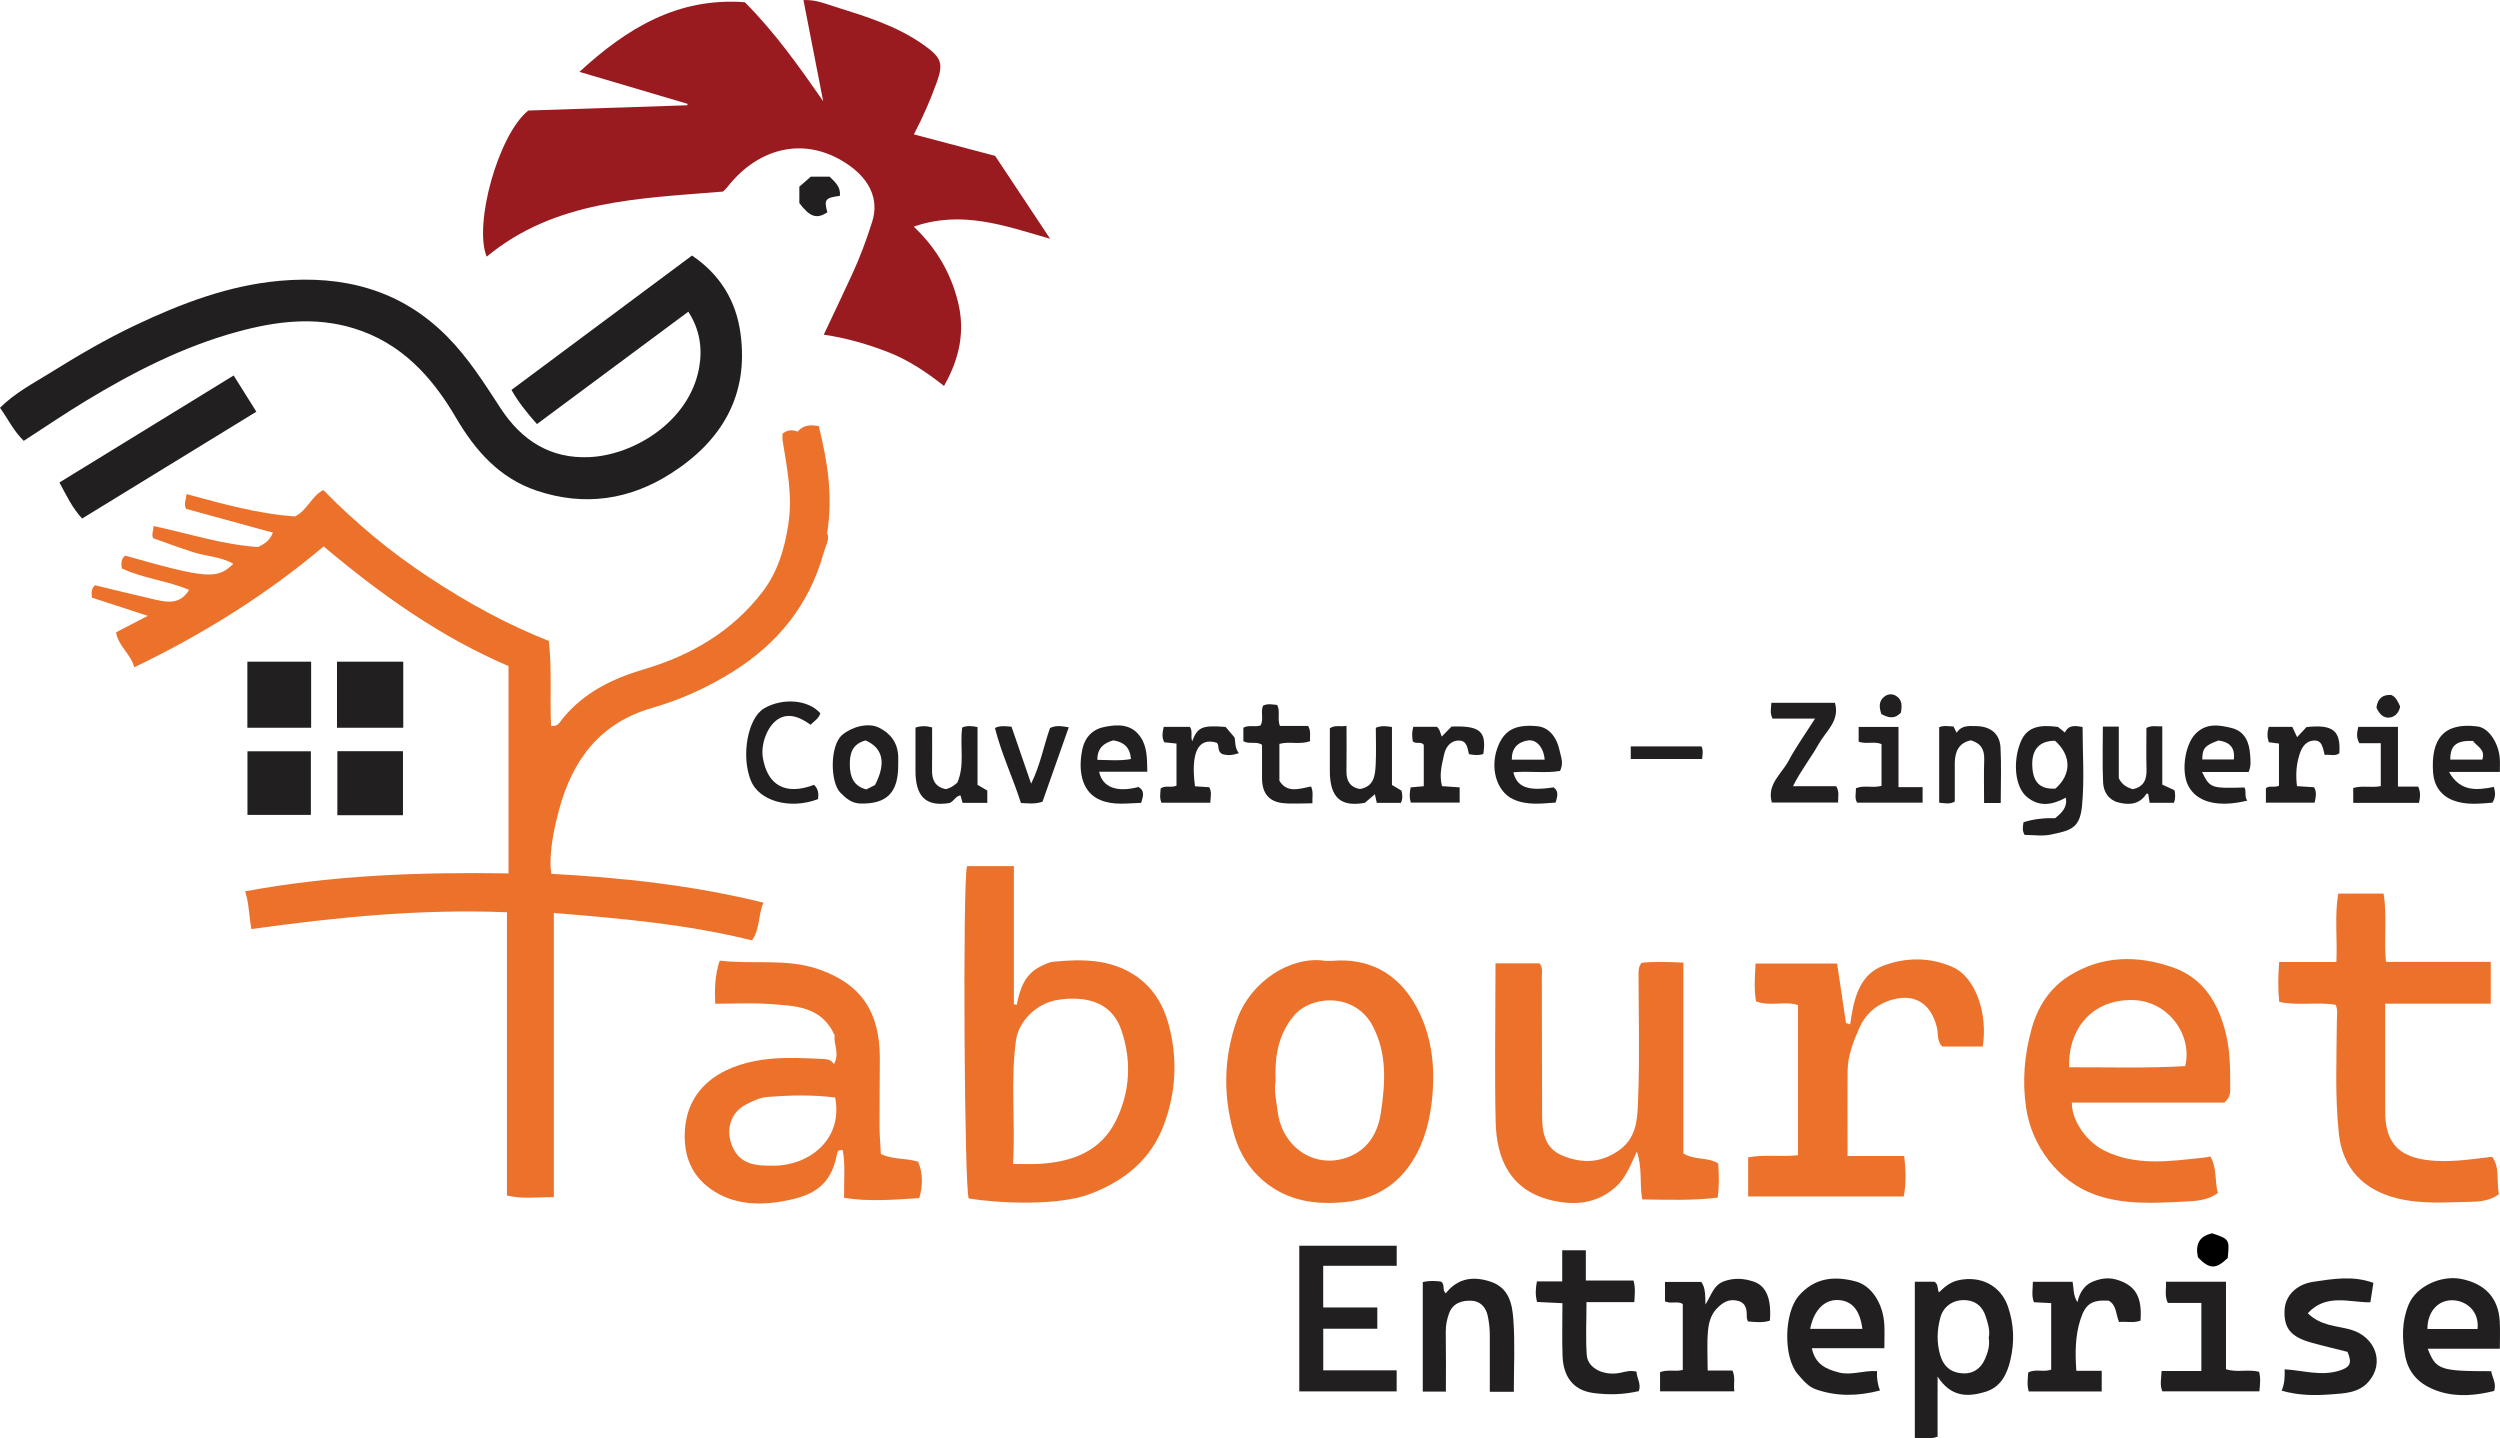 <?xml version="1.0" encoding="UTF-8"?><svg id="Calque_1" xmlns="http://www.w3.org/2000/svg" viewBox="0 0 773.14 444.83"><defs><style>.cls-1{fill:#221f20;}.cls-1,.cls-2,.cls-3,.cls-4{stroke-width:0px;}.cls-3{fill:#991b20;}.cls-4{fill:#ec712b;}</style></defs><path class="cls-4" d="M171.27,370.24c-5.36-.04-9.8.61-14.49-.52v-87.6c-26.65-1.07-52.76,1.52-79.02,5.2-.81-3.93-.64-7.68-1.96-11.67,27.05-5.03,54.08-5.98,81.46-5.55v-64.12c-20.88-8.92-39.36-21.99-57.17-37-17.88,15.07-37.42,27.21-58.58,37.39-1.02-4.14-4.88-6.41-5.62-10.82,2.98-1.55,6.1-3.17,9.81-5.1-6.22-2.03-11.8-3.84-17.28-5.63-.15-1.54-.24-2.77.97-3.83,6.29,1.51,12.66,3.1,19.06,4.55,3.72.84,7.43,1.2,10.02-3.12-6.7-2.86-14.24-3.51-20.81-6.65-.21-1.66-.23-2.99,1.07-3.93,25.27,7.15,28.44,7.41,33.43,2.51-3.95-2.24-8.41-2.29-12.47-3.6-4.14-1.33-8.21-2.86-12.31-4.3-.64-1.28.14-2.39.08-3.78,10.82,2.29,21.08,5.72,32.35,6.51,1.48-.79,3.54-1.68,4.58-4.46-9.2-2.52-18.19-4.99-26.89-7.37-.78-1.76.13-2.84.16-4.56,11.31,3.07,22.43,6.19,33.6,6.91,3.89-2.01,4.99-6.18,8.72-8.17,9.9,10.14,20.85,19.24,32.76,27.07,11.75,7.73,24.06,14.55,36.99,19.61,1,9.09.27,17.7.69,26.26,2.1.37,2.72-1.2,3.47-2.12,6.6-8.13,15.38-12.45,25.23-15.36,14.56-4.3,27.29-11.69,36.68-23.94,4.71-6.15,6.85-13.33,8.01-20.99,1.33-8.81-.4-17.25-1.78-25.79-.12-.71-.02-1.46-.02-2.14,1.59-1.37,3.25-1.2,4.65-.65,1.83-2.12,3.94-2.13,6.56-1.71,2.6,10.68,4.49,21.29,2.56,33.2.95,1.5-.49,3.96-1.1,6.14-4.4,15.81-14.04,27.8-27.81,36.47-7.81,4.92-16.25,8.77-25.09,11.31-16.28,4.67-24.76,16.15-28.91,31.61-1.47,5.48-2.63,11.09-2.63,16.83,0,.97.18,1.93.28,2.9,22.09,1.2,43.81,3.55,65.55,8.91-1.65,4.08-1.07,8.27-3.5,11.68-20.02-5-40.37-6.77-61.29-8.48v87.85Z"/><path class="cls-3" d="M223.64,59.24c-26.03,2.18-51.93,2.59-73.13,20.14-4.09-10.02,3.58-37.72,12.86-45.2,16.13-.53,32.64-1.07,49.16-1.62.04-.15.08-.3.13-.44-10.91-3.23-21.81-6.45-33.46-9.9C193.93,8.67,209.66-.86,230.34.69c9.21,9.23,16.72,19.78,24.23,30.6-2.01-10.32-4.02-20.64-6.1-31.28,3.82-.13,6.79,1.14,9.76,2.07,9.54,3,19.11,5.91,27.44,11.83,5.38,3.82,6.21,5.58,4,11.64-1.91,5.23-4.08,10.36-7.05,16.01,8.53,2.25,16.77,4.43,25.13,6.64,5.46,8.23,10.98,16.56,17.01,25.64-14.1-4.06-27.3-8.93-42.18-3.75,7.11,6.73,11.44,14.38,13.65,23.14,2.3,9.1.55,17.64-4.29,26.12-5.41-4.26-11-8.03-17.32-10.47-6.33-2.44-12.82-4.36-19.87-5.38,3-6.36,5.93-12.48,8.77-18.65,2.43-5.27,4.45-10.7,6.2-16.25,2.35-7.42-1.4-13.27-6.64-17.12-13.35-9.79-28.35-6.13-38.07,6.29-.46.59-1.02,1.09-1.39,1.47Z"/><path class="cls-1" d="M7.37,136.35c-3.15-3.03-4.91-6.82-7.37-10.24,4.62-4.6,10.13-7.46,15.31-10.68,8.6-5.35,17.36-10.5,26.54-14.85,14.24-6.75,28.94-12.34,44.7-13.74,19.55-1.74,37.31,2.65,51.74,17.24,6.62,6.69,11.49,14.48,16.56,22.23,6.49,9.92,15.43,15.67,27.58,15.05,13.75-.69,30.73-11.04,33.76-27.52,1.09-5.94.3-11.86-3.33-17.44-15.53,11.54-31.05,23.05-46.8,34.75-3.04-3.42-5.7-6.71-7.89-10.56,18.75-13.96,37.27-27.73,55.84-41.56,8.74,5.91,13.6,14.02,14.98,23.97,2.66,19.18-5.69,33.29-21.43,43.38-12.89,8.26-26.88,10.28-41.53,5.38-11.56-3.87-19.07-12.41-25.03-22.61-7.46-12.76-17.03-23.19-31.71-27.65-12.01-3.65-23.92-2.16-35.76,1.07-16.84,4.59-32.2,12.45-47.03,21.43-6.32,3.83-12.43,7.99-19.15,12.33Z"/><path class="cls-4" d="M299.59,370.62c-1.36-2.44-1.93-97.22-.54-102.77h14.5v42.73c.3.05.6.1.89.16.96-5.01,2.51-9.59,7.54-11.96,1.24-.59,2.38-1.22,3.79-1.36,8.8-.86,17.48-.88,25.22,4.22,5.43,3.57,8.71,8.92,10.37,15.01,2.87,10.46,2.39,21-1.41,31.16-4.03,10.77-12.09,17.33-22.75,21.4-10.24,3.91-29.03,2.83-37.63,1.43ZM313.31,359.96c3.06,0,5.53.11,7.98-.02,10.21-.56,19.22-3.84,23.92-13.57,4.29-8.88,4.81-18.41,1.54-27.89-2.04-5.89-6.49-8.94-12.56-9.53-2.58-.25-5.19-.11-7.8.41-5.95,1.2-11.4,6.42-12.21,12.47-1.67,12.39-.16,24.85-.87,38.14Z"/><path class="cls-4" d="M257.91,329.11c1.89-3.45-.28-6.42.25-8.85-4.13-9.25-12.48-9.19-20.33-9.77-5.44-.4-10.94-.08-16.64-.08-.21-4.62-.11-8.87,1.38-13.34,10.22,1.28,20.7-.82,30.84,2.76,12.71,4.49,18.65,12.87,18.68,27.3.01,6.99-.13,13.98-.1,20.97.01,2.98.28,5.95.42,8.78,3.74,1.82,7.74,1.16,11.54,2.4,1.51,3.66,1.45,7.35.35,11.24-7.91.49-15.55,1.17-23.26-.09-.08-5.56.42-10.24-.42-14.74-1.49-.23-1.67.57-1.8,1.3-1.98,10.61-8.55,13.18-17.77,14.67-7.78,1.26-15.85.49-22.41-4.83-5.53-4.49-7.34-10.77-6.8-17.68,1.12-14.28,13.26-20.5,26.47-21.71,5.24-.48,10.42-.22,15.63.03,1.51.07,2.99,0,3.96,1.63ZM258.27,339.41c-6.93-.88-13.84-.72-20.76-.19-2.51.19-4.77,1.27-6.95,2.44-4.69,2.52-6.19,7.75-4.14,12.73,2.48,6.02,7.65,6.11,12.78,6.11,10.76.01,21.6-7.89,19.07-21.09Z"/><path class="cls-4" d="M687.9,340.99h-47.17c-.06,5.71,4.71,12.2,9.99,14.82,9.96,4.94,20.3,3.27,30.63,2.22.74-.07,1.46-.25,2.22-.38,2.07,3.53,1.31,7.49,2.31,11.29-3.19,2.38-7.13,2.51-10.4,2.66-9.24.45-18.57,1.08-27.66-2.17-11.22-4.01-19.54-14.98-21.25-26.9-1.2-8.35-.51-16.25,1.67-24.21,1.9-6.96,5.65-12.8,11.75-16.59,10.07-6.26,21.03-6.37,31.89-2.59,9.67,3.37,14.28,11.23,16.56,20.83,1.35,5.66,1.25,11.36,1.27,17.08,0,1.3-.22,2.48-1.81,3.93ZM675.77,329.7c2.38-9.39-5.1-20.28-16.35-20.43-12.49-.16-19.86,8.92-19.53,20.79,11.98-.04,23.98.35,35.89-.36Z"/><path class="cls-4" d="M412.11,297.14c11.19-.94,20.36,3.86,25.98,14.32,5.02,9.34,5.93,19.65,4.59,30.08-.91,7.08-2.97,13.83-7.35,19.66-4.83,6.43-11.54,9.77-19.28,10.54-9.22.93-18.04-.27-25.53-6.73-4.22-3.64-7.05-8.27-8.57-13.21-3.73-12.1-3.75-24.34.62-36.51,4.25-11.84,16.64-19.78,27.26-18.15.49.07,1,0,2.29,0ZM394.48,334.42c-.56,2.73.24,5.92.61,9.11,1.38,11.76,12.32,18.57,22.72,13.94,5.56-2.48,8.33-7.37,9.23-13.35,1.37-9.13,1.99-18.16-2.48-26.75-5.46-10.49-19.14-9.74-24.58-3.07-4.7,5.77-5.81,12.46-5.5,20.11Z"/><path class="cls-4" d="M507.66,297.75c3.99-.42,8.16-.28,12.93-.05v59.03c3.67,2.16,7.61,1.03,10.78,3.07.21,3.29.36,6.63-.17,10.57-7.72.96-15.42.65-23.32.56-.92-4.85.13-9.49-1.67-14.79-2.09,4.46-3.44,8.12-6.47,10.87-5.77,5.22-12.58,5.84-19.55,4.27-13.12-2.95-17.38-12.8-17.65-24.32-.34-14.98-.07-29.97-.06-44.95,0-1.23,0-2.47,0-4.1h13.59c1.13,1.29.75,2.6.75,3.81.04,14.48.02,28.97.09,43.45.02,5.03.82,9.88,6.16,12.15,6.25,2.65,12.28,2.39,17.95-1.83,5.51-4.1,5.36-10.38,5.59-16,.51-12.72.13-25.47.12-38.2,0-.99-.12-2.01.91-3.54Z"/><path class="cls-4" d="M770.28,297.46v12.93h-32.65c0,11.38.02,22.32,0,33.27-.02,9.23,3.72,13.86,12.74,15.07,6.65.89,13.26-.13,20.34-.99,2.45,3.31,1.3,7.61,2.08,11.59-2.8,2.05-5.99,2.29-8.74,2.34-7.55.14-15.11.79-22.68-1.07-10.38-2.56-16.92-9.22-18.07-20.02-1.24-11.67-.69-23.39-.61-35.09,0-1.48.36-2.97-.35-4.74-5.6-.98-11.5.37-17.48-.91-.4-3.98-.36-7.9-.01-12.33h17.69c.33-7.38-.59-14.33.57-21.15h14.03c1.15,7.01.03,13.87.72,21.11h32.42Z"/><path class="cls-4" d="M571.37,357.51h17.52c.49,4.37.66,8.35-.14,12.5h-48.12v-12.08c5.06-.98,10.06-.09,15.4-.67v-46.43c-4.02-1.36-8.51.53-12.95-1.14-.69-3.69-.38-7.49-.16-11.72h25.21c.89,5.95,1.82,12.18,2.75,18.4.43.14.86.28,1.29.42,1.08-7.55,2.62-15.29,10.28-18.16,6.84-2.56,14.27-2.69,21.28.38,7.64,3.34,10.99,15.12,9.44,24.64h-12.5c-1.75-1.66-1.19-3.99-1.67-5.91-1.93-7.76-7.35-10.9-14.95-8.23-4.26,1.5-7.31,4.43-9.05,8.41-1.83,4.18-3.57,8.52-3.61,13.2-.09,8.59-.02,17.18-.02,26.4Z"/><path class="cls-1" d="M18.38,149.21c18.13-11.13,35.92-22.06,53.88-33.09,2.51,4.01,4.7,7.5,7.02,11.2-17.94,11-35.73,21.91-53.88,33.04-2.99-3.19-4.8-7.02-7.02-11.16Z"/><path class="cls-1" d="M124.71,225.06h-20.49v-20.43h20.49v20.43Z"/><path class="cls-1" d="M96.22,225.06h-19.72v-20.43h19.72v20.43Z"/><path class="cls-1" d="M124.62,252.11h-20.29v-19.8h20.29v19.8Z"/><path class="cls-1" d="M96.14,252.01h-19.61v-19.67h19.61v19.67Z"/><path class="cls-1" d="M256.57,54.63c1.66,1.67,3.53,3.21,3.15,5.95-4.51.57-4.93,1.12-3.86,5.08-3.29,2.16-5.37,1.49-8.66-2.85v-5.08c.98-.85,2.1-1.83,3.56-3.1h5.8Z"/><path class="cls-2" d="M688.94,389.03c-3.64,3.57-5.67,3.52-9.21-.19-.79-3.67.05-6.46,4.38-7.43,5.33,1.77,5.4,1.87,4.83,7.62Z"/><path class="cls-1" d="M599.21,425.71v18.59c-2.3.88-4.52.39-7.04.38v-48.29h6.05c1.33.76.82,2.11,1.4,3.29,1.77-1.7,3.47-3.2,6.04-3.76,6.9-1.5,13.09,1.63,15.33,8.19,1.84,5.39,2.05,10.84.76,16.38-1.06,4.56-3.01,8.52-7.82,9.96-5.37,1.61-10.56,1.71-14.73-4.75ZM615.03,413.72c.48-2.26-.26-4.44-.91-6.51-1-3.22-3.28-5.16-6.88-5.14-3.44.01-6.24,2.05-7.15,5.32-1.07,3.86-1.2,7.73-.09,11.62.91,3.15,2.84,5.18,6.12,5.63,3.64.5,6.28-1.05,7.77-4.39.91-2.05,1.52-4.2,1.14-6.53Z"/><path class="cls-1" d="M431.94,385.26v6.19h-22.73v12.89h16.73v6.57h-16.72v12.87h22.71v6.52h-30.12v-45.05h30.13Z"/><path class="cls-1" d="M773.09,417.1h-22.3c2.55,6.53,3.75,6.94,19.64,6.95.27,1.95,1.68,3.72.91,6.11-5.49,1.36-11.19,1.95-16.7.26-5.39-1.66-9.63-4.86-10.81-11.05-1.05-5.48-1.07-10.84,1.09-16,2.33-5.54,9.99-9.1,16.26-7.85,7.37,1.48,11.46,5.91,11.88,13.06.16,2.7.03,5.41.03,8.52ZM766.2,411c.58-5.83-3.8-8.77-7.64-8.89-4.64-.15-7.92,3.67-7.86,8.89h15.5Z"/><path class="cls-1" d="M580.47,424c-.08,2.26.18,4.08.92,6.02-6.8,1.77-13.3,1.91-19.78-.34-2.47-.86-4.05-2.88-5.65-4.73-4.52-5.25-4.24-18.92.3-24.19,4.84-5.63,11.01-6.24,17.64-4.47,4.91,1.31,8.46,6.84,8.83,13.25.14,2.34.02,4.7.02,7.4h-22.42c1.01,4.99,4.43,6.5,8.39,7.51,3.83.97,7.57-.68,11.75-.44ZM575.96,410.97c-.76-5.8-3.18-8.65-7.36-8.92-4.31-.27-7.65,3.05-8.8,8.92h16.16Z"/><path class="cls-1" d="M705.62,430.06c.96-2.27.98-4.48.92-6.59,5.82.35,11.25,2.16,16.82.44,3.43-1.06,4.11-2.28,2.64-5.84-3.63-.92-7.45-1.81-11.22-2.86-6.32-1.76-8.5-4.46-8.27-9.99.18-4.43,3.55-8.04,9-8.84,6.08-.89,12.24-1.95,18.48.36-.29,1.84-.58,3.74-.94,6-6.43.1-13.58-2.86-19.35,3.38,3.96,3.92,8.79,3.85,13.08,5.02,7.81,2.14,10.84,10.31,5.7,16.18-3.06,3.49-7.52,3.59-11.63,3.9-4.93.37-9.92.38-15.24-1.15Z"/><path class="cls-1" d="M468.12,430.42h-7.39c0-5.94,0-11.76,0-17.58,0-1.98-.23-3.9-.63-5.87-.61-2.95-2.54-4.59-4.98-4.71-2.75-.14-5.77.6-6.96,3.84-.69,1.86-1.08,3.76-1.05,5.8.1,6.08.04,12.17.04,18.46h-7.15v-33.86c1.9-.49,3.83-.39,5.61-.17,1.42.9.26,2.55,1.49,3.63,3.69-4.63,8.34-5.4,13.77-3.63,5.89,1.92,6.8,7.01,7.15,11.83.52,7.29.14,14.65.14,22.27Z"/><path class="cls-1" d="M506.1,424.18c.08,2.08,1.53,3.82.71,6.04-4.67,1.06-9.3,1.24-14.21.55-6.37-.89-9.15-5.42-9.37-11.35-.2-5.34-.04-10.7-.04-16.4-2.74-.13-5.28-.25-7.85-.38-.57-2.16-.47-4.09-.04-6.36h7.82v-9.63h7.31v9.36h14.75c.63,2.34.38,4.28.24,6.69h-14.79c0,5.77-.29,11.11.09,16.41.29,4.1,5.47,6.58,10.63,5.38,1.48-.34,2.87-.75,4.75-.3Z"/><path class="cls-1" d="M642.12,423.93h7.85v6.38h-22.56c-.6-1.87-.31-3.82-.18-5.84,2.19-1.25,4.68-.02,7.11-.9v-20.57c-1.79-.09-3.49-.18-5.35-.28-.78-2.02-.33-4.07-.31-6.32h12.28c.39,2,.12,4.19,1.51,6.31.57-2.82,2.13-5.17,4.34-6.18,2.23-1.01,4.92-1.61,7.63-.83,5.9,1.71,8.08,5.23,7.53,12.71-2.13.84-4.35.19-6.63.43-1.04-2.34-.72-5.19-3.19-6.59-5.25-.31-7.23.95-8.81,5.96-1.55,4.92-1.62,9.99-1.22,15.71Z"/><path class="cls-1" d="M528.09,423.85h7.69c.98,2.23.25,4.2.58,6.42h-22.98v-5.91c2.3-.93,4.6-.08,7.03-.7v-20.39c-1.59-1.04-3.59.07-5.5-.81v-6.01h11.23c1.31,1.81,1.2,4.17,1.28,6.99,1.84-2.88,2.48-6.04,5.78-7.21,3.12-1.11,6.1-.89,9.09.1,3.92,1.3,5.59,5.33,5.06,12.08-2.23.74-4.52.44-6.81.24-.15-.54-.34-.89-.33-1.23.01-2.18-.07-4.37-2.65-5.1-2.81-.8-4.89.46-6.78,2.52-1.81,1.98-2.37,4.45-2.58,6.83-.35,3.92-.09,7.9-.09,12.2Z"/><path class="cls-1" d="M688.4,396.38v27.05c3.35,1.12,6.77-.06,10.23.8.54,1.88.32,3.82.1,6.05h-30.01c-.83-1.88-.34-3.91-.24-6.29h12.3v-21.04h-10.37c-1.09-2.32-.42-4.36-.58-6.57h18.57Z"/><path class="cls-1" d="M636.42,224.79c.53.43,1.28,1.04,2.15,1.75,1.17-2.42,3.12-2.15,5.48-1.7,0,8.16.62,16.4-.19,24.51-.68,6.83-3.5,7.48-9.67,8.76-2.61.54-5.43.09-8.06.09-.84-1.42-.54-2.63-.34-3.93,3.19-1.01,6.49-1.33,9.79-1.25,2.01-1.66,3.83-3.3,3.3-6.34-4.09,2.19-8.06,3.03-12-.18-3.8-3.1-4.44-10.98-2.01-16.99,2.02-5.01,6.3-5.41,11.55-4.71ZM635.63,243.9c5.04-4.43,5-10.25-.1-14.82-4.78,0-7.22,2.66-7.04,7.68.19,5.17,2.35,7.34,7.14,7.14Z"/><path class="cls-1" d="M561.31,222.24h-13.14c-.86-1.7-.47-3.17-.36-4.89h19.66c1.59,5.6-2.83,8.79-5.01,12.7-2.38,4.27-5.49,8.14-7.97,13.08h13.38c1.03,1.82.54,3.3.56,5.05h-20.48c-1.61-5.62,2.98-8.79,5.13-12.82,2.29-4.3,5.16-8.28,8.22-13.11Z"/><path class="cls-1" d="M354.8,238.66h-14.89c1.01,4.83,5.46,6.49,12.16,4.72,1.99,1.11,1.53,2.76.83,4.91-4.2.1-8.47.86-12.65-.89-5.17-2.16-7.01-7.99-5.6-15.33.81-4.21,3.36-6.56,6.91-7.27,3.94-.79,8.33-1.04,11.15,3.12,2.13,3.14,2,6.65,2.1,10.73ZM344.29,228.96c-2.87.81-4.95,2.34-4.92,6.03,3.51.02,6.89.38,10.38-.25-.27-3.59-2.17-5.27-5.47-5.78Z"/><path class="cls-1" d="M468.01,238.83c1.15,4.66,4.5,5.89,12.45,4.66,1.63,1.18,1.24,2.72.62,4.71-4.32.29-8.71.93-12.99-.97-5.42-2.4-7.55-10.16-4.64-16.87,2.06-4.74,5.48-6.39,11.95-5.78,3.57.34,6.07,3.26,7.01,7.91.37,1.81,1.21,3.54.04,5.93-4.58.77-9.54-.04-14.43.41ZM477.7,234.93c-.3-3.76-2.54-6.4-5.29-5.93-3.09.53-4.93,2.44-4.88,5.93h10.17Z"/><path class="cls-1" d="M773.09,238.72h-15.72c3.5,6.24,8.64,5.68,13.88,4.64.48,1.7.6,3.12-.45,4.87-3.95.3-8.13.83-12.14-.71-3.81-1.46-5.93-4.58-6.21-8.53-.76-10.55,3.36-15.68,13.76-14.33,3.46.45,6.52,5.12,6.87,9.95.09,1.21.01,2.44.01,4.12ZM764.8,229.14c-5.15-.21-7.06,1.39-7.03,5.78h9.89c1.09-3.22-1.74-4.1-2.86-5.78Z"/><path class="cls-1" d="M695.4,238.75h-14.4c2.43,4.97,2.78,5.1,13.12,4.78.7,1.28-.14,2.84.88,4.06-8.94,2.2-15.7.6-18.33-4.72-2.19-4.42-.93-12.63,2.3-15.94,3.31-3.4,7.25-2.75,11.1-1.81,4.27,1.04,5.57,4.55,5.81,8.48.1,1.57.35,3.21-.48,5.15ZM686.08,229c-4.26,1.56-4.98,2.42-5.01,5.86h9.75c.47-3.82-1.47-5.42-4.74-5.86Z"/><path class="cls-1" d="M425.78,248.29c-.18-.8-.35-1.58-.59-2.67-1.21,1.03-2.22,1.9-3.12,2.67-7.11,1.25-10.88-1.2-10.81-10.15.03-4.34,0-8.68,0-12.92,1.63-1.1,3.12-.41,5.16-.74,0,4.83.06,9.39-.02,13.95-.05,3.01,1.06,5.01,4.16,5.58,4.38-.75,4.71-4.21,4.88-7.55.19-3.82.04-7.66.04-11.4,1.82-.73,3.26-.51,4.99-.22v17.91c1.09.65,2.01,1.2,2.94,1.76.29,1.25.48,2.44-.19,3.79h-7.45Z"/><path class="cls-1" d="M293.71,248.32c-7.49,1.29-10.62-2.12-10.59-10.01.02-4.45,0-8.91,0-13.3,1.84-.59,3.27-.54,5.14-.06,0,4.41.04,8.86-.02,13.32-.04,2.96.99,5.06,4.17,5.78,1.31-.22,2.45-.93,3.64-2.01,2.4-5.37.72-11.34,1.52-17.06,1.54-.64,2.98-.48,4.74-.13v17.86c1.14.67,2.06,1.21,3.02,1.77v3.81h-7.64c-.21-.75-.43-1.52-.66-2.31-1.54.24-1.93,1.72-3.32,2.33Z"/><path class="cls-1" d="M251.74,242.72c1.33,1.22,1.5,2.76,1.22,4.42-8.88,3.36-18.22.46-20.73-5.67-3.12-7.61-1.04-19.43,4.1-22.42,5.54-3.22,13.49-2.82,17.36,1.53-.47,1.63-1.92,2.45-3.03,3.55-4.03-2.97-7.38-3.5-10.17-1.64-3.24,2.15-5.28,7.71-4.56,11.9,1.44,8.46,6.94,11.67,15.81,8.33Z"/><path class="cls-1" d="M650.33,224.71h4.92v15.95c1.08,2.22,2.67,2.85,4.3,3.42,3.31-.71,4.36-2.86,4.27-6-.11-4.34-.03-8.68-.03-12.94,1.67-.94,3.14-.39,4.91-.53v18.04c1.43.66,2.61,1.2,3.78,1.74.26,1.3.32,2.5-.17,3.88h-7.52c-.14-.89-.29-1.83-.44-2.76-.66-.26-.79.36-1.05.68-2.23,2.76-5.27,2.72-8.21,1.97-2.92-.74-4.55-3.22-4.69-6.05-.27-5.69-.08-11.4-.08-17.4Z"/><path class="cls-1" d="M277.78,236.7c-.01,8.46-3.55,11.96-11.61,11.8-2.82-.06-4.56-1.61-6.33-3.42-3.08-3.16-3.25-14.41.57-17.76,2.75-2.41,7.9-3.99,11.34-2.33,3.54,1.71,5.79,4.58,6.02,8.71.05,1,0,2,0,3ZM267.7,228.98c-4.34,1.14-4.97,4.33-4.88,7.84.09,3.43,1.18,6.29,5.07,7.32.93-.47,1.9-.96,2.71-1.36,3.5-6.73,2.5-11.43-2.9-13.79Z"/><path class="cls-1" d="M618.73,248.34h-5.14c0-4.55-.11-9,.04-13.45.1-3.03-.98-5.04-4.14-5.94-3.71.77-4.93,3.49-4.96,7.04-.03,3.98,0,7.96,0,11.9-1.6.93-3.07.48-4.83.35v-23.35c1.5-.62,2.97-.27,4.43-.22.28.56.54,1.08.98,1.95,1.52-2.4,3.81-2.1,6.05-2.07,4.37.06,7.29,2.32,7.51,6.61.3,5.58.07,11.18.07,17.16Z"/><path class="cls-1" d="M405.87,248.42c-3.26,0-6.25.26-9.18-.06-4.34-.48-6.38-3.13-6.4-7.65-.02-3.48,0-6.95,0-10.38-1.85-1.18-3.88-.06-5.77-1.09v-4.19c1.68-.95,3.51-.12,5.29-.69,1.11-1.83-.03-4.09.78-6.12,1.41-.73,2.87-.38,4.38-.23,1.03,1.96-.01,4.19.84,6.49h8.73c1.01,1.69.42,3.18.64,4.68-3.13,1.22-6.32,0-9.52.87v11.4c2.39,3.94,6.21,2.48,9.78,1.76.81,1.78.34,3.34.43,5.22Z"/><path class="cls-1" d="M436.29,248.21c-.47-1.59-.4-3.02-.03-4.71,1.29-.12,2.6-.23,4.05-.36v-12.77c-.84-1.24-2.45-.08-3.41-1.14-.23-1.4-.31-2.84.17-4.46h7.26c.89.61,1.09,1.86,1.53,3.02,1.08-1.1,2.15-2.19,3.04-3.1,8.85-.31,10.86,1.47,9.83,8.48-1.41.5-2.85.38-4.46.05-.46-1.82-.55-4.22-3.16-4.2-2.63.03-4.02,2.11-4.5,4.28-.69,3.09-1.59,6.26-.67,9.82,1.69.12,3.49.24,5.47.38v4.71h-15.12Z"/><path class="cls-1" d="M704.78,229.95c-1.09-.14-2.14-.28-3.15-.41-.53-1.67-.51-3.1,0-4.75h7.28c.39.84.89,1.92,1.48,3.18,1.07-1.14,2.04-2.18,2.92-3.12,8.19-.88,10.61,1.07,10.15,8.1-1.32,1.01-2.86.31-4.53.52-.6-1.97-.64-4.84-3.69-4.42-2.65.36-3.64,2.62-4.32,5.01-.83,2.92-.95,5.83-.57,9.06,1.77.11,3.47.22,5.27.34.93,1.46.56,3,.2,4.78h-15.07v-4.46c1.04-.98,2.57-.08,4.04-.8v-13.03Z"/><path class="cls-1" d="M379.02,224.8c.66.78,1.55,1.83,2.76,3.25.33,1.27.01,3.18,1.33,4.85-2.19.83-3.84.69-5.08.32-1.79-.94-.77-2.63-1.74-3.52-5.72-1.76-8.11,2.9-6.73,13.46,1.39.09,2.84.19,4.41.3.87,1.5.37,3.04.32,4.79h-15.1c-.65-1.47-.34-2.94-.25-4.41,1.44-1.1,3.2-.08,4.9-.88v-13.01c-1.26-.13-2.46-.26-3.76-.39-.86-1.47-.58-3.01-.19-4.78h8.09c.96,1.39.13,3,.72,4.43,1.67-4.36,3.06-4.97,10.33-4.4Z"/><path class="cls-1" d="M307.7,225.12c1.75-.83,3.23-.51,5.11-.39,1.92,5.56,3.87,11.23,6.07,17.62,2.89-5.84,3.89-11.73,5.84-17.2,1.78-.89,3.48-.63,5.8-.23-2.78,7.88-5.49,15.57-8.12,23.02-2.45.81-4.43.49-6.67.39-2.47-7.78-6.04-15.22-8.04-23.22Z"/><path class="cls-1" d="M741.59,243.26h6.26c.8,1.78.61,3.31.24,5.03h-20.34v-4.59c2.66-.86,5.57,0,8.52-.59v-13.28h-6.63c-1-1.79-.75-3.31-.32-5.05h12.26v18.49Z"/><path class="cls-1" d="M587.12,243.42h7.46v4.81h-20.25c-.86-1.41-.34-2.9-.36-4.47,2.48-1.04,5.16.03,7.9-.73v-12.91c-2.23-.97-4.68.13-7.07-.75v-4.56h12.32v18.61Z"/><path class="cls-1" d="M504.32,234.73v-3.9h21.88c.59,1.25.34,2.45.18,3.9h-22.06Z"/><path class="cls-1" d="M587.84,220.44c-2.14,2.13-4.03,1.45-6.03.38-.61-1.98-.96-3.89.95-5.4,1.09-.86,2.47-.89,3.52-.27,2.05,1.2,1.97,3.23,1.56,5.29Z"/><path class="cls-1" d="M734.93,218.81c.4-2.88,1.96-4.03,4.57-3.89,1.52.63,2.02,2.07,2.76,3.55-.32,1.8-1.51,3.32-3.45,3.46-1.8.13-3.08-1.24-3.88-3.12Z"/></svg>